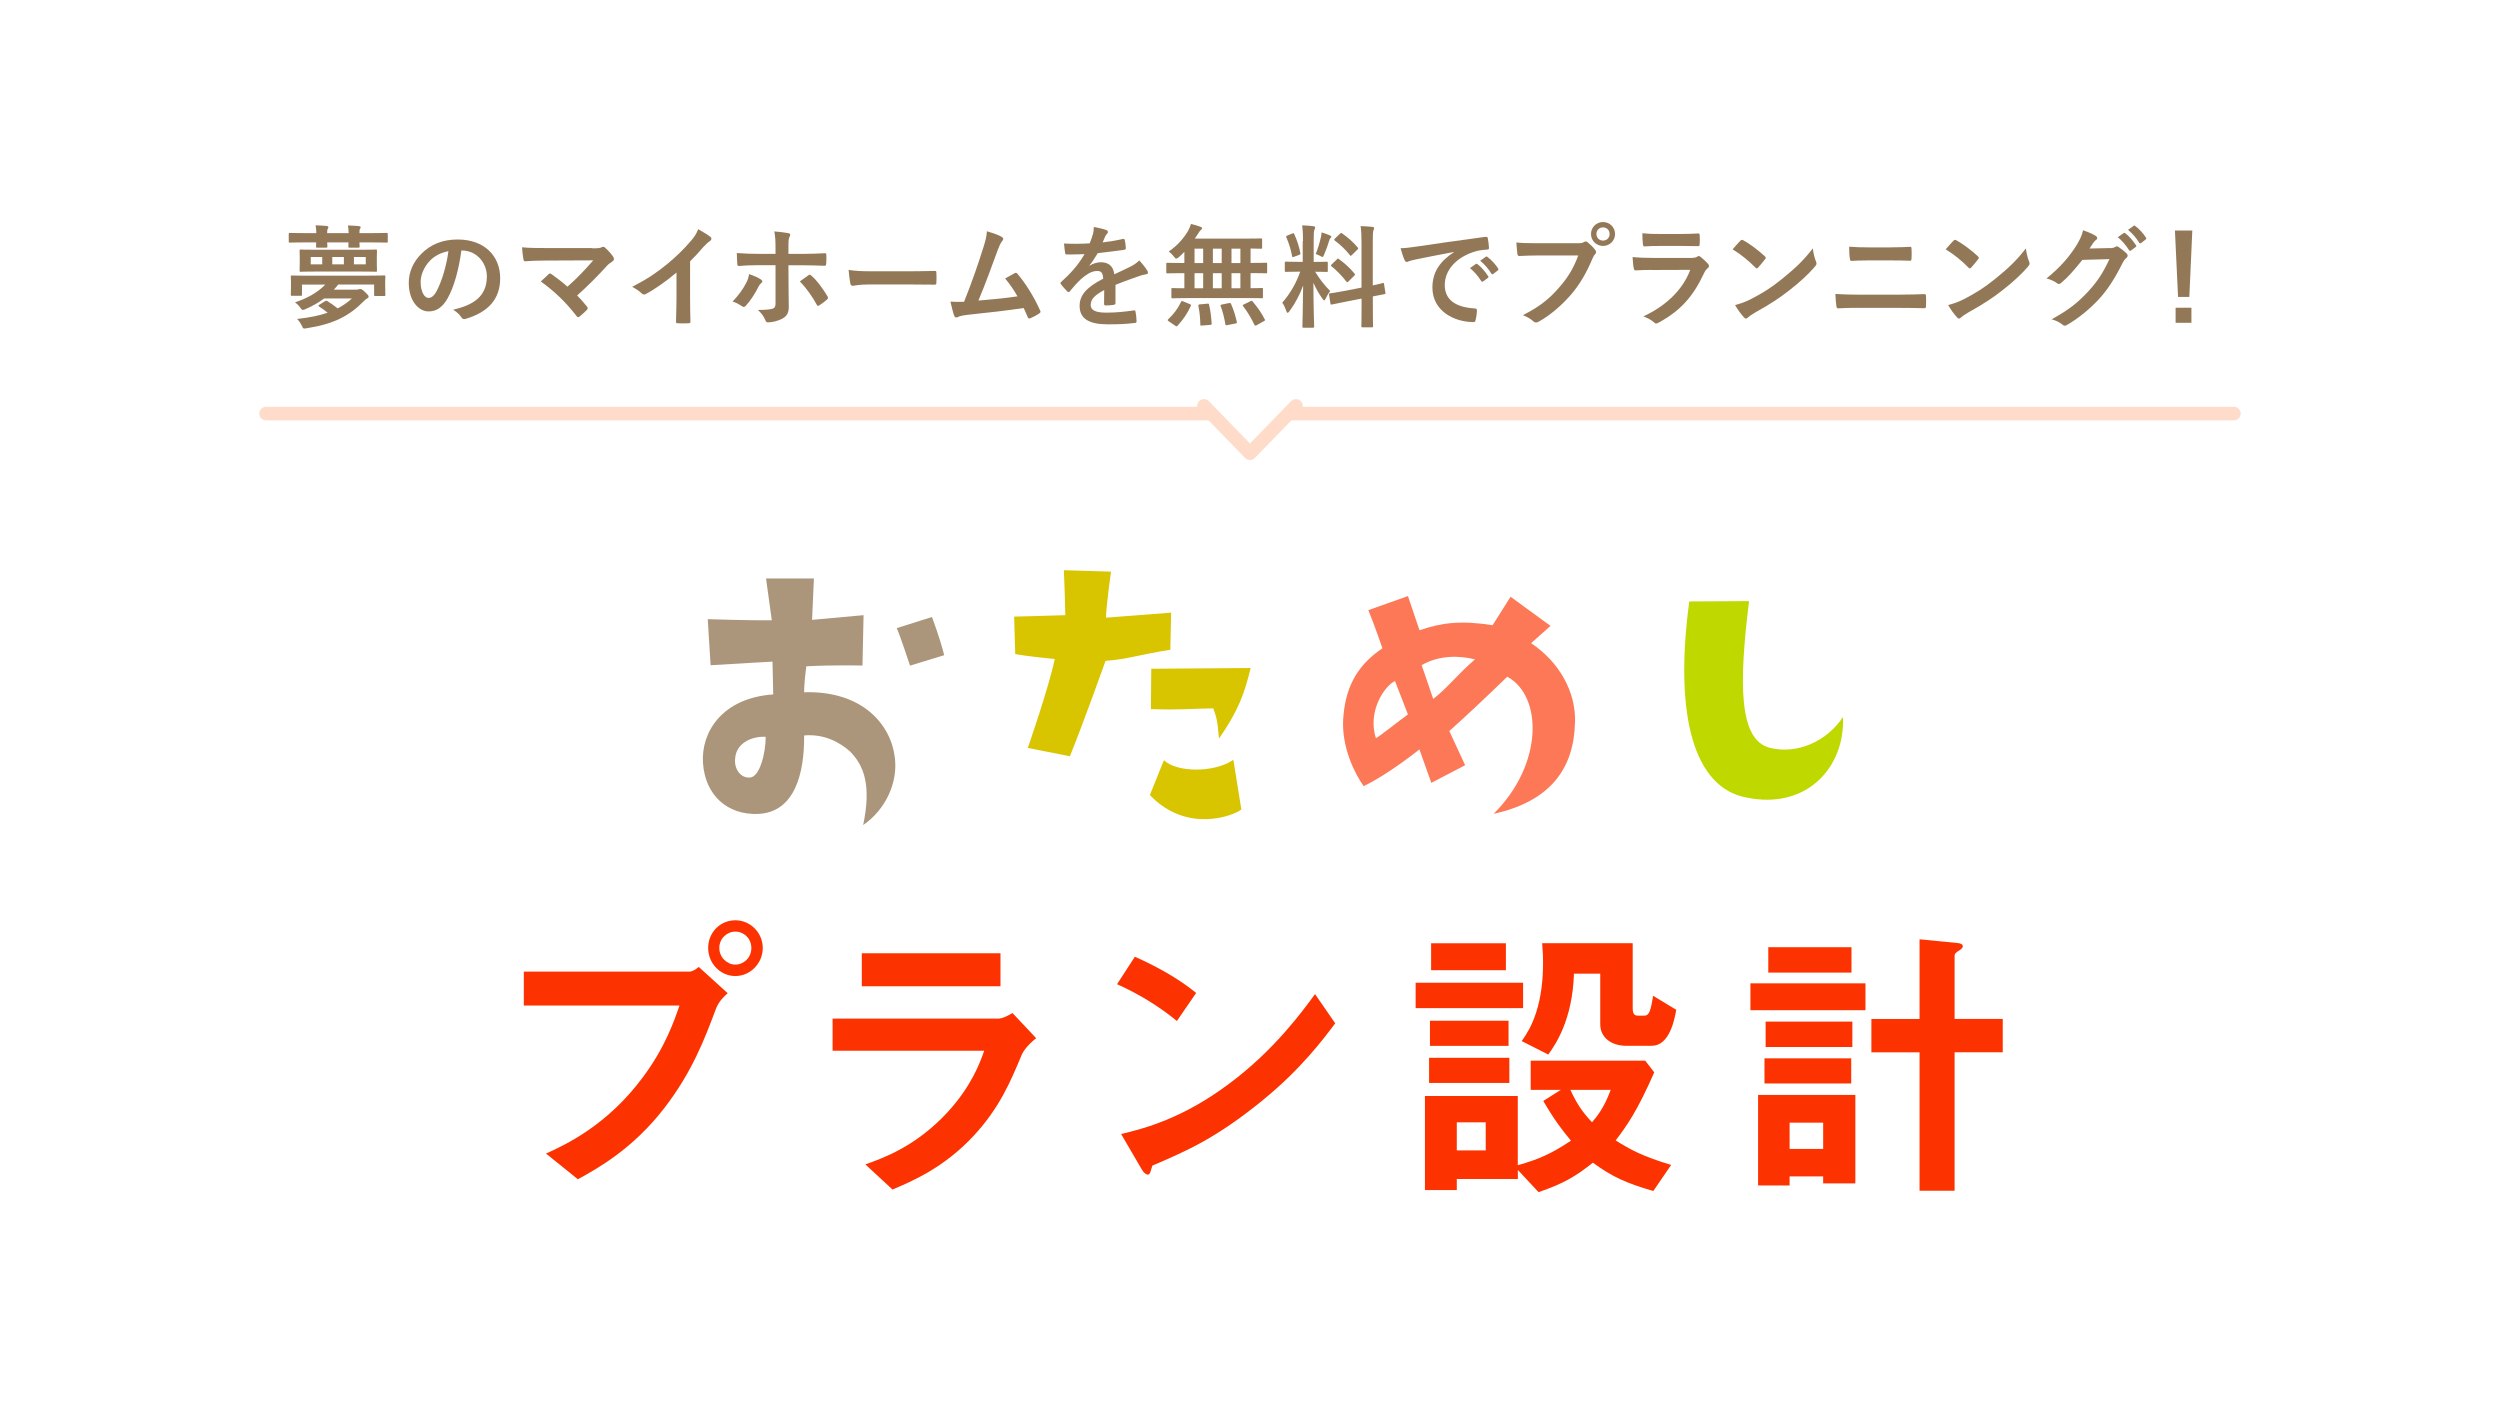<?xml version="1.0" encoding="UTF-8"?><svg id="_レイヤー_2" xmlns="http://www.w3.org/2000/svg" viewBox="0 0 368.07 206.46"><defs><style>.cls-1{fill:#fc3300;}.cls-2,.cls-3{fill:#fff;}.cls-4{fill:#fd7856;}.cls-5{fill:#937857;}.cls-6{fill:#bed800;}.cls-7{fill:#ab967c;}.cls-8{fill:#d8c500;}.cls-3,.cls-9{stroke:#fedcc9;stroke-linecap:round;stroke-linejoin:round;stroke-width:2px;}.cls-9{fill:none;}.cls-9,.cls-10{isolation:isolate;}</style></defs><g id="design"><g><rect class="cls-2" width="368.07" height="206.46"/><g class="cls-10"><path class="cls-1" d="m105.38,148.6c-1.63,4.34-3.48,9.24-7.57,14.53-4.6,5.98-9.76,8.86-12.73,10.49l-4.69-3.78c2.92-1.33,9.03-4.17,14.28-11.27,3.27-4.39,4.6-8.3,5.37-10.53h-22.92v-4.99h24.34c.52,0,.99-.34,1.42-.69l4.26,3.87c-.69.6-1.33,1.25-1.76,2.36Zm2.88-4.9c-2.19,0-4-1.85-4-4.13s1.76-4.08,4-4.08,4.04,1.85,4.04,4.08-1.81,4.13-4.04,4.13Zm0-6.54c-1.25,0-2.36,1.03-2.36,2.41s1.16,2.45,2.36,2.45,2.36-.99,2.36-2.45c0-1.38-1.08-2.41-2.36-2.41Z"/><path class="cls-1" d="m150.44,155.27c-1.63,3.87-3.22,7.78-7.09,11.95-4.39,4.73-9.12,6.71-11.95,7.91l-4-3.7c2.58-.9,7.4-2.62,12.04-7.61,3.61-3.91,4.86-7.4,5.46-9.12h-22.32v-4.73h24.38c.69,0,1.59-.52,2.11-.82l3.48,3.7c-1.51,1.2-1.98,2.15-2.11,2.41Zm-23.56-10.06v-4.86h20.42v4.86h-20.42Z"/><path class="cls-1" d="m173.27,150.32c-2.45-2.02-5.37-3.87-8.81-5.42l2.62-4.04c2.84,1.25,6.32,3.1,9.03,5.33l-2.84,4.13Zm12.6,11.7c-6.79,5.5-10.88,7.31-16.21,9.59-.21.6-.3,1.33-.64,1.33-.26,0-.65-.26-.95-.82l-3.01-5.16c3.44-.82,9.07-2.28,15.95-7.44,6.58-4.9,10.71-10.58,12.6-13.16l2.97,4.3c-1.68,2.24-5.03,6.75-10.71,11.35Z"/><path class="cls-1" d="m208.42,148.43v-3.74h15.82v3.74h-15.82Zm35,26.92c-3.91-1.12-6.11-2.11-8.9-4.17-2.71,2.15-4.34,3.05-8,4.34l-3.05-3.27v1.33h-8.99v1.63h-4.69v-13.85h13.67v10.19c3.1-.86,4.99-1.72,7.83-3.61-1.29-1.55-2.36-2.92-4.08-5.85l2.58-1.63h-4.43v-4.3h16.86l1.33,1.72c-2.45,5.59-4,7.83-5.68,10.02,2.19,1.38,4,2.36,8.17,3.61l-2.62,3.83Zm-33.02-15.91v-3.7h11.82v3.7h-11.82Zm.13-5.46v-3.7h11.57v3.7h-11.57Zm.17-11.14v-3.96h11.01v3.96h-11.01Zm8.04,22.4h-4.26v4.13h4.26v-4.13Zm24.47-11.27h-3.78c-2.19,0-3.83-1.2-3.83-3.18v-7.44h-3.87c-.21,6.88-2.79,10.53-3.78,11.91l-3.91-1.98c.77-1.12,1.46-2.19,2.11-4.17.77-2.36,1.03-4.9,1.03-7.4,0-.86,0-1.16-.13-2.84h13.33v9.59c0,.95.39,1.07.73,1.07h.99c.77,0,.95-.9,1.29-2.92l3.4,2.06c-.22,1.29-.95,5.29-3.57,5.29Zm-12,6.49c.9,1.98,1.76,3.27,3.18,4.77.69-.82,1.76-2.06,2.75-4.77h-5.93Z"/><path class="cls-1" d="m257.71,148.73v-3.96h16.94v3.96h-16.94Zm10.71,25.5v-1.03h-4.94v1.33h-4.64v-13.33h14.32v13.03h-4.73Zm-8.64-14.71v-3.7h12.77v3.7h-12.77Zm.17-5.37v-3.74h12.77v3.74h-12.77Zm.39-10.96v-3.74h12.25v3.74h-12.25Zm8.08,22.1h-4.94v3.87h4.94v-3.87Zm19.35-10.36v20.38h-5.16v-20.38h-7.09v-4.9h7.09v-11.74l5.68.56c.26.04.69.13.69.47,0,.3-.39.52-.56.64-.3.17-.65.39-.65.77v9.29h7.09v4.9h-7.09Z"/></g><g class="cls-10"><path class="cls-7" d="m113.84,102.23l-.11-4.82s-4.72.26-9.11.53l-.42-6.78s6.47.21,9.43.16l-.85-6.15h7.05l-.27,6.09,7.58-.69-.16,7.42s-4.19-.11-8.27.11c0,0-.32,2.33-.32,3.82,8.53-.26,12.77,4.72,13.35,9.59.48,3.66-1.32,7.68-4.66,9.96,1.22-5.78.16-8.74-1.96-10.86-1.43-1.27-3.76-2.6-6.73-2.33.05,5.46-1.32,11.29-6.73,11.55-4.56.21-7.84-2.76-8.16-7.47-.32-4.5,2.76-9.59,10.33-10.12Zm-3.39,12.24c1.38-.11,2.28-3.5,2.28-5.99-1.85-.11-4.35.79-4.5,3.23-.16,1.38.74,2.91,2.23,2.76Zm23.53-16.48s-1.59-4.82-1.96-5.51l5.19-1.64s1.22,3.23,1.8,5.62l-5.03,1.54Z"/><path class="cls-8" d="m149.47,96.29l-.16-5.51s5.03-.11,7.53-.21c0,0-.05-3.07-.21-6.62l6.94.21s-.69,4.93-.74,6.78l9.59-.74-.11,5.46c-4.66.74-6.2,1.38-9.54,1.64,0,0-3.23,9.06-5.25,14.04l-6.2-1.22s3.02-8.64,3.97-13.09c0,0-4.29-.42-5.83-.74Zm19.82,20.77l2.07-5.14c1.85,1.8,7.31,1.91,10.23-.05l1.17,7.31c-1.11.9-8,3.6-13.46-2.12Zm.21-18.6l14.63-.11c-.9,3.76-1.85,6.36-4.66,10.39-.21-2.6-.37-3.18-.85-4.45-3.6.05-4.72.26-9.17.11l.05-5.94Z"/><path class="cls-4" d="m231.88,106.41c-.16,6.68-3.55,11.55-11.98,13.41,7.37-7.31,7.21-17.38,2.01-20.19-3.55,3.44-5.99,5.72-8.53,8l2.33,5.03-4.98,2.6-1.75-4.93s-4.61,3.71-8.21,5.41c-1.32-1.85-3.23-5.67-3.02-9.8.27-4.35,1.75-7.79,5.78-10.49,0,0-1.01-3.02-2.07-5.62l5.83-2.07,1.7,5.03c3.23-1.11,6.09-1.48,10.76-.74l2.65-4.19,5.88,4.29s-2.17,1.91-2.86,2.54c4.13,2.76,6.62,7.15,6.47,11.71Zm-24.59-1.22l-1.91-4.93c-1.54.74-4.08,4.45-2.81,8.43.95-.58,3.23-2.44,4.72-3.5Zm9.86-8.11c-2.28-.58-5.3-.64-7.84.85l1.7,4.98c2.28-1.8,3.55-3.6,6.15-5.83Z"/><path class="cls-6" d="m257.51,88.5c-1.48,12.03-1.59,20.51,3.13,21.62,3.97.95,8.32-.95,10.7-4.56.32,7.47-5.41,13.67-14.15,11.87-7.74-1.38-10.76-11.92-8.48-28.88l8.8-.05Z"/></g><g><g class="cls-10"><path class="cls-5" d="m46.57,34.32c-.02-.43-.03-.77-.1-1.15.56.02,1.17.05,1.63.1.15.02.25.08.25.18,0,.07-.03.13-.1.25-.07.11-.08.3-.08.62h3.16c-.02-.41-.03-.76-.1-1.13.54.02,1.18.05,1.64.1.13.02.23.07.23.18,0,.05-.03.11-.1.23-.07.11-.08.3-.08.62h1.92c1.48,0,1.97-.03,2.07-.03.16,0,.18.02.18.18v1.07c0,.16-.02.18-.18.18-.1,0-.59-.03-2.07-.03h-1.92c.02.35.03.53.03.59,0,.16-.02.18-.2.18h-1.28c-.16,0-.18-.02-.18-.18,0-.07.02-.25.02-.59h-3.14c.02.35.03.53.03.59,0,.16-.02.18-.2.18h-1.27c-.18,0-.2-.02-.2-.18,0-.07.02-.26.02-.59h-1.79c-1.46,0-1.97.03-2.07.03-.16,0-.18-.02-.18-.18v-1.07c0-.16.02-.18.18-.18.1,0,.61.03,2.07.03h1.81Zm7.82,6.26c1.53,0,2.07-.03,2.17-.03.16,0,.18.02.18.18,0,.12-.03.35-.03.67v.49c0,1.22.03,1.41.03,1.51,0,.16-.02.18-.18.18h-1.3c-.16,0-.18-.02-.18-.18v-1.51h-5.28c-.21.26-.43.53-.66.76h3.27c.16,0,.28-.02.38-.05.1-.03.16-.05.25-.05.15,0,.26.03.74.48.43.41.49.51.49.64,0,.1-.05.2-.2.26-.16.08-.28.18-.54.44-2.12,2.14-4.37,3.34-8.41,3.96-.48.08-.48.07-.67-.35-.18-.38-.46-.77-.71-1.02,1.79-.2,3.27-.49,4.5-.92-.44-.36-.95-.72-1.25-.9-.08-.05-.11-.1-.11-.13,0-.05.05-.1.16-.16l.79-.49c.18-.11.21-.11.36-.03.43.26,1.05.69,1.53,1.07.79-.41,1.48-.89,2.09-1.46h-4.08c-.79.59-1.68,1.1-2.73,1.56-.18.08-.31.13-.41.13-.13,0-.21-.08-.36-.3-.23-.35-.49-.59-.79-.82,1.76-.58,3.27-1.4,4.45-2.61h-3.43v1.45c0,.18-.02.2-.18.2h-1.27c-.18,0-.2-.02-.2-.2,0-.1.03-.28.03-1.46v-.38c0-.43-.03-.66-.03-.77,0-.16.02-.18.2-.18.1,0,.64.03,2.17.03h9.2Zm-1.33-3.81c1.59,0,2.17-.03,2.28-.03.15,0,.16.02.16.18,0,.1-.02.35-.02.99v.95c0,.64.02.89.02.99,0,.15-.02.16-.16.16-.12,0-.69-.03-2.28-.03h-6.51c-1.61,0-2.19.03-2.28.03-.16,0-.16-.02-.16-.16,0-.11.02-.35.02-.99v-.95c0-.64-.02-.89-.02-.99,0-.16,0-.18.16-.18.1,0,.67.03,2.28.03h6.51Zm-5.62,2.15v-1.08h-1.69v1.08h1.69Zm3.19,0v-1.08h-1.71v1.08h1.71Zm3.22-1.08h-1.74v1.08h1.74v-1.08Z"/><path class="cls-5" d="m67.93,36.88c-.38,2.79-1.07,5.36-2.05,7.08-.71,1.23-1.56,1.89-2.79,1.89-1.45,0-2.91-1.54-2.91-4.22,0-1.58.67-3.09,1.86-4.27,1.38-1.38,3.12-2.1,5.34-2.1,3.94,0,6.26,2.43,6.26,5.7,0,3.06-1.73,4.98-5.06,5.98-.35.1-.49.03-.71-.3-.18-.28-.53-.66-1.15-1.04,2.78-.66,4.96-1.81,4.96-4.91,0-1.96-1.48-3.81-3.68-3.81h-.07Zm-4.72,1.59c-.79.89-1.28,1.99-1.28,3.04,0,1.51.61,2.35,1.12,2.35.43,0,.79-.21,1.23-1,.72-1.33,1.46-3.7,1.74-5.88-1.15.23-2.07.69-2.81,1.5Z"/><path class="cls-5" d="m87.21,36.56c.95,0,1.15-.05,1.36-.15.08-.05.16-.08.23-.08.1,0,.2.05.28.13.44.39.82.81,1.18,1.31.08.13.13.25.13.36,0,.13-.07.25-.21.35-.35.25-.58.39-.79.62-1.41,1.56-2.94,3.09-4.42,4.4.53.53.97,1.04,1.45,1.64.08.1.11.16.11.25s-.05.16-.15.26c-.33.33-.69.67-1.07.97-.08.05-.15.08-.21.08s-.13-.05-.2-.15c-1.59-2.05-3.25-3.66-5.28-5.11.33-.31.89-.84,1.18-1.1.07-.05.13-.08.18-.08.07,0,.13.05.23.11.85.62,1.64,1.2,2.33,1.84,1.38-1.2,2.58-2.47,3.8-3.88l-6.92.03c-.95,0-2.17.03-3.06.11-.21,0-.26-.1-.3-.3-.1-.58-.16-1.15-.2-1.76,1.12.11,2.45.11,3.58.11h6.74Z"/><path class="cls-5" d="m101.6,43.89c0,1.13.02,2.1.05,3.42.02.21-.07.28-.25.28-.53.03-1.12.03-1.64,0-.18,0-.25-.07-.23-.26.02-1.18.07-2.25.07-3.37v-3.83c-1.45,1.22-3.2,2.47-4.52,3.16-.08.05-.16.07-.25.07-.13,0-.23-.05-.35-.16-.38-.38-.92-.71-1.41-.97,2.27-1.17,3.66-2.12,5.18-3.37,1.3-1.07,2.48-2.22,3.5-3.43.56-.66.77-.99,1.04-1.69.74.41,1.46.85,1.82,1.15.1.07.13.16.13.25,0,.13-.1.28-.23.36-.28.18-.54.43-.99.9-.64.77-1.25,1.41-1.92,2.07v5.44Z"/><path class="cls-5" d="m111.99,41.12c.15.1.25.2.25.31,0,.08-.05.16-.18.26-.16.13-.28.3-.41.56-.43.87-1.15,2.02-1.82,2.74-.11.13-.21.2-.33.2-.07,0-.15-.03-.25-.1-.48-.31-.94-.58-1.4-.69.95-.99,1.54-1.84,1.99-2.71.25-.44.36-.81.44-1.33.67.21,1.3.49,1.71.76Zm2.19-4.52c0-1.04-.03-1.79-.18-2.53.77.07,1.63.16,2.04.25.2.03.3.12.3.25,0,.08-.03.18-.1.3-.15.28-.16.66-.16,1.64v.87h2.02c1.43,0,2.55-.07,3.35-.1.15-.02.21.08.21.26.02.43.02.85-.02,1.28-.02.21-.07.33-.23.31-1.02-.03-2.27-.08-3.39-.08h-1.94l.02,3.32c0,.87.03,1.58.03,2.86,0,.81-.3,1.35-.97,1.69-.53.3-1.41.53-2.1.54-.2,0-.3-.1-.39-.35-.25-.58-.59-1.05-1.1-1.48,1.12,0,1.84-.07,2.23-.2.26-.11.38-.3.38-.72v-5.67h-2.58c-.94,0-2.07.05-2.84.12-.15,0-.21-.13-.21-.33-.02-.3-.07-1.04-.07-1.58,1.25.1,2.25.12,3.09.12h2.61v-.77Zm4.83,3.93c.08-.07.15-.08.21-.08.1,0,.16.05.25.15.81.69,1.59,1.76,2.35,3.01.07.1.08.18.08.25,0,.1-.05.18-.16.26-.26.25-.72.58-1.1.82-.08.05-.15.1-.2.1-.07,0-.11-.05-.18-.16-.59-1.1-1.5-2.43-2.5-3.45.44-.33.87-.61,1.25-.89Z"/><path class="cls-5" d="m127.99,41.88c-1.63,0-2.25.2-2.42.2-.2,0-.33-.1-.38-.35-.08-.38-.18-1.15-.25-1.99,1.07.16,1.89.2,3.55.2h5.29c1.25,0,2.51-.03,3.78-.05.25-.02.3.03.3.23.03.49.03,1.05,0,1.54,0,.2-.07.26-.3.25-1.23-.02-2.45-.03-3.66-.03h-5.92Z"/><path class="cls-5" d="m147.51,34.9c.12.08.2.16.2.26,0,.08-.05.2-.16.33-.3.38-.49.89-.67,1.36-.92,2.51-1.79,4.93-2.83,7.4,2.53-.21,3.91-.35,5.75-.62-.51-.9-1.12-1.81-1.82-2.63.49-.26.97-.54,1.43-.79.18-.1.28-.03.39.1,1.28,1.5,2.51,3.55,3.32,5.37.05.08.07.15.07.21,0,.1-.07.2-.21.28-.39.26-.81.48-1.25.67-.07.03-.13.05-.2.05-.1,0-.18-.08-.23-.23-.2-.46-.38-.89-.58-1.31-2.63.39-5.13.67-7.81.95-1.08.11-1.53.2-1.92.39-.21.1-.39.07-.48-.16-.13-.28-.35-1.1-.58-2.12.66.05,1.35.03,2.01.02,1.17-2.94,2.02-5.37,2.88-8.13.26-.85.43-1.43.48-2.25,1,.3,1.71.53,2.22.85Z"/><path class="cls-5" d="m164.24,44.59c0,.18-.1.26-.31.3s-.71.08-1.17.08c-.15,0-.21-.1-.21-.26,0-.59,0-1.41.02-2-1.46.76-1.99,1.4-1.99,2.19,0,.69.56,1.13,2.28,1.13,1.51,0,2.83-.15,4.09-.33.15-.02.21.03.23.18.08.38.15.95.15,1.35.02.2-.05.31-.18.31-1.41.18-2.48.21-4.08.21-2.7,0-4.12-.81-4.12-2.71,0-1.58.99-2.73,3.47-4.01-.05-.84-.25-1.17-.99-1.13-.77.03-1.51.53-2.27,1.18-.71.69-1.12,1.17-1.64,1.79-.08.1-.13.15-.2.15-.05,0-.11-.05-.18-.11-.23-.23-.72-.74-.94-1.08-.05-.07-.07-.11-.07-.15,0-.07.03-.12.11-.18,1.27-1.13,2.48-2.43,3.43-4.08-.77.03-1.66.05-2.63.05-.15,0-.2-.08-.23-.26-.05-.26-.11-.87-.16-1.36,1.25.07,2.53.05,3.78-.02.18-.44.33-.84.49-1.41.07-.28.12-.56.12-1,.72.12,1.45.3,1.87.46.13.05.2.16.2.28,0,.08-.03.18-.11.25-.1.08-.2.23-.28.39-.1.23-.18.44-.38.89,1-.12,2-.28,2.99-.51.18-.03.23.02.26.16.08.33.15.71.16,1.18.02.16-.05.23-.28.26-1.23.18-2.65.36-3.85.49-.38.61-.74,1.22-1.23,1.82l.02.03c.53-.35,1.2-.51,1.64-.51,1.08,0,1.84.49,2.01,1.77.64-.3,1.58-.72,2.42-1.15.31-.16.84-.46,1.25-.89.54.58.97,1.15,1.15,1.45.1.15.13.26.13.36,0,.13-.08.2-.25.23-.35.05-.67.13-1,.25-1.07.38-2.14.74-3.53,1.31v2.65Z"/><path class="cls-5" d="m174.81,43.89c-1.53,0-2.07.03-2.17.03-.16,0-.18-.02-.18-.18v-1.15c0-.16.02-.18.18-.18.08,0,.54.03,1.73.03v-2.22h-.48c-1.43,0-1.92.03-2.02.03-.15,0-.16-.02-.16-.18v-1.2c0-.16.02-.18.16-.18.1,0,.59.03,2.02.03h.48v-1.64c-.26.28-.54.54-.82.79-.2.15-.3.21-.38.21-.1,0-.18-.1-.36-.33-.25-.31-.48-.54-.74-.72,1.31-.89,2.23-1.99,2.86-3.06.2-.38.31-.66.41-.99.48.1.99.25,1.41.41.13.05.23.13.23.21s-.05.16-.15.23c-.13.1-.23.23-.38.48-.16.26-.35.54-.54.82h7.46c1.59,0,2.15-.03,2.25-.03.18,0,.2.02.2.18v1.18c0,.15-.02.16-.2.16-.08,0-.48-.02-1.5-.03v2.12h.26c1.43,0,1.92-.03,2.02-.03.15,0,.16.02.16.18v1.2c0,.16-.02.18-.16.18-.1,0-.59-.03-2.02-.03h-.26v2.22c1.12,0,1.56-.03,1.64-.03.16,0,.18.02.18.18v1.15c0,.16-.02.18-.18.18-.1,0-.62-.03-2.17-.03h-8.79Zm-2.73,3.42c-.12-.07-.16-.13-.16-.18s.03-.08.1-.15c.79-.74,1.41-1.58,1.86-2.53.07-.16.1-.16.33-.07l.95.39c.21.1.21.13.15.3-.49,1.08-1.18,2.07-1.94,2.88-.05.07-.1.1-.15.1s-.1-.03-.2-.1l-.94-.64Zm5.06-8.58v-2.12h-1.27v2.12h1.27Zm0,3.71v-2.22h-1.27v2.22h1.27Zm.59,2.27c.2-.02.25-.02.28.16.21.85.31,1.77.38,2.73.02.16-.02.21-.21.23l-1.18.1c-.26.03-.28,0-.28-.16-.02-.94-.1-1.87-.28-2.71-.03-.2,0-.23.25-.25l1.05-.1Zm2.14-5.98v-2.12h-1.3v2.12h1.3Zm0,3.71v-2.22h-1.3v2.22h1.3Zm1.07,2.19c.21-.03.25-.02.31.13.38.85.64,1.74.84,2.61.03.18.02.21-.2.26l-1.17.23c-.25.05-.28.05-.31-.13-.16-.92-.38-1.84-.69-2.65-.07-.16-.03-.2.2-.25l1.02-.21Zm1.68-5.9v-2.12h-1.31v2.12h1.31Zm0,3.71v-2.22h-1.31v2.22h1.31Zm1.45,1.91c.2-.1.25-.08.36.05.69.81,1.28,1.64,1.77,2.6.08.15.07.18-.15.3l-1.04.58c-.2.1-.25.08-.33-.07-.48-1-.99-1.86-1.66-2.74-.1-.13-.08-.16.13-.26l.9-.44Z"/><path class="cls-5" d="m191.84,35.5c0-1.05-.03-1.58-.13-2.32.61.02,1.1.05,1.66.12.16.02.26.1.26.16,0,.15-.05.23-.1.35-.1.2-.12.54-.12,1.66v3.09h.13c1.27,0,1.68-.03,1.77-.03.16,0,.18.02.18.18v1.17c0,.15-.02.16-.18.16-.1,0-.49-.03-1.68-.03.69,1.13,1.33,1.94,2.22,2.84-.25.3-.48.69-.66,1.08-.1.2-.16.3-.23.3s-.15-.08-.26-.25c-.48-.69-.94-1.45-1.33-2.35,0,3.25.11,6.2.11,6.44,0,.16-.02.18-.2.18h-1.35c-.16,0-.18-.02-.18-.18,0-.25.08-2.96.11-6.03-.49,1.33-1.15,2.6-1.99,3.75-.13.16-.21.26-.3.26-.07,0-.13-.08-.2-.28-.15-.46-.39-.97-.59-1.2,1.18-1.36,2.04-2.84,2.65-4.57h-.3c-1.28,0-1.69.03-1.79.03-.16,0-.18-.02-.18-.16v-1.17c0-.16.02-.18.18-.18.1,0,.51.03,1.79.03h.67v-3.06Zm-1.58-1.12c.2-.08.21-.07.3.1.43.97.69,1.81.89,2.76.03.16,0,.21-.21.3l-.71.26c-.25.1-.26.08-.3-.1-.18-.99-.46-1.87-.84-2.74-.07-.18-.03-.21.18-.3l.69-.28Zm4.22.54c.03-.16.08-.46.1-.71.44.15.95.31,1.25.46.13.07.18.12.18.2s-.03.13-.1.16c-.1.07-.15.18-.2.36-.2.67-.44,1.33-.76,2.09-.1.25-.15.35-.25.35-.07,0-.16-.05-.33-.15-.25-.13-.51-.23-.66-.28.35-.85.61-1.77.76-2.48Zm5.97,7.44v-6.57c0-1.17-.02-1.68-.13-2.5.62.02,1.17.05,1.74.11.15.02.25.08.25.18,0,.11-.05.2-.1.33-.08.2-.1.61-.1,1.82v6.29c.95-.2,1.33-.31,1.48-.35s.15-.02.18.16l.2,1.28c.02.15.02.16-.16.2-.11.03-.56.1-1.69.33v1.53c0,1.82.03,2.76.03,2.84,0,.16-.02.18-.18.18h-1.36c-.16,0-.18-.02-.18-.18,0-.1.03-1,.03-2.83v-1.22l-2.25.44c-1.43.28-1.96.39-2.12.43-.16.03-.2.02-.21-.13l-.21-1.3c-.03-.18-.02-.18.15-.21s.71-.08,2.14-.36l2.51-.49Zm-3.62-4.19c.08-.08.12-.11.15-.11.05,0,.08.03.16.1.76.53,1.61,1.3,2.27,2.1.12.15.12.18-.05.35l-.81.81c-.18.16-.21.16-.33.03-.67-.85-1.41-1.63-2.17-2.23-.07-.07-.11-.1-.11-.13,0-.05.05-.1.13-.18l.76-.72Zm.44-3.75c.15-.13.16-.16.31-.07.82.58,1.66,1.28,2.32,2.09.1.11.1.18-.05.31l-.79.77c-.18.18-.21.2-.31.05-.67-.85-1.51-1.63-2.23-2.15-.11-.08-.13-.16.03-.31l.72-.69Z"/><path class="cls-5" d="m214.04,37.1c-2.01.38-3.76.72-5.52,1.08-.62.15-.79.18-1.04.26-.11.05-.23.13-.36.13-.11,0-.25-.1-.31-.25-.21-.44-.39-1.02-.61-1.77.84-.03,1.33-.1,2.61-.28,2.02-.3,5.64-.84,9.88-1.4.25-.03.33.07.35.18.08.38.16.99.18,1.45,0,.2-.1.25-.31.25-.77.05-1.3.13-2.01.36-2.79.95-4.19,2.88-4.19,4.85,0,2.12,1.51,3.27,4.37,3.45.26,0,.36.07.36.25,0,.43-.07,1-.18,1.41-.05.25-.11.35-.31.35-2.89,0-6.06-1.66-6.06-5.08,0-2.33,1.17-3.91,3.16-5.21v-.03Zm3.25,1.77c.08-.07.15-.05.25.03.51.39,1.1,1.05,1.56,1.76.07.1.07.18-.05.26l-.69.51c-.11.08-.2.07-.28-.05-.49-.76-1.02-1.38-1.66-1.91l.87-.61Zm1.46-1.07c.1-.07.15-.05.25.03.61.46,1.2,1.12,1.56,1.69.07.1.08.2-.05.3l-.66.51c-.13.1-.21.05-.28-.05-.44-.71-.97-1.33-1.64-1.89l.82-.59Z"/><path class="cls-5" d="m226.42,37.61c-1.07,0-2.01.05-2.71.08-.21.02-.28-.1-.31-.33-.05-.33-.12-1.18-.15-1.66.74.08,1.61.11,3.16.11h5.87c.49,0,.67-.03.9-.16.1-.07.2-.1.28-.1.1,0,.2.03.28.12.43.35.84.74,1.12,1.13.08.11.13.21.13.33,0,.1-.05.2-.16.31-.15.15-.23.31-.38.64-.81,1.94-1.81,3.75-3.19,5.34-1.41,1.61-3.01,2.97-4.67,3.91-.15.1-.3.15-.44.15-.13,0-.28-.05-.41-.18-.38-.36-.92-.66-1.53-.9,2.4-1.22,3.86-2.35,5.37-4.11,1.28-1.46,2.12-2.86,2.78-4.68h-5.93Zm11.36-3.16c0,.99-.79,1.76-1.77,1.76s-1.77-.77-1.77-1.76.79-1.76,1.77-1.76,1.77.77,1.77,1.76Zm-2.74,0c0,.56.41.97.97.97s.97-.41.97-.97-.41-.97-.97-.97-.97.41-.97.97Z"/><path class="cls-5" d="m243.26,39.74c-.82,0-1.64.02-2.47.07-.15,0-.21-.1-.25-.31-.1-.41-.13-1.02-.18-1.66.94.1,1.94.13,3.02.13h5.64c.28,0,.61-.03.87-.18.08-.07.15-.1.21-.1.08,0,.16.05.25.11.39.31.84.72,1.1,1.02.11.11.16.23.16.35,0,.1-.05.21-.18.31-.26.21-.38.39-.56.77-1.64,3.5-3.53,5.55-6.7,7.26-.13.07-.23.12-.33.12-.11,0-.23-.07-.36-.2-.44-.39-.97-.64-1.53-.85,3.04-1.41,5.72-3.68,6.9-6.85l-5.6.02Zm1.1-3.53c-.74,0-1.56.02-2.25.07-.16,0-.21-.1-.23-.36-.05-.35-.08-1.07-.08-1.58,1,.1,1.5.11,2.7.11h2.96c1.07,0,1.94-.05,2.58-.08.15,0,.2.08.2.26.03.41.03.87,0,1.28,0,.28-.05.35-.3.33-.54,0-1.31-.03-2.32-.03h-3.25Z"/><path class="cls-5" d="m256.24,35.44c.07-.08.15-.13.23-.13.07,0,.13.03.21.08.84.44,2.2,1.45,3.14,2.33.1.1.15.16.15.23s-.03.13-.1.21c-.25.33-.79.99-1.02,1.23-.08.08-.13.13-.2.13s-.13-.05-.21-.13c-.99-1.02-2.17-1.96-3.35-2.68.36-.44.84-.95,1.15-1.28Zm1.43,8.66c2-1.04,3.07-1.73,4.73-3.06,2-1.63,3.11-2.68,4.5-4.47.1.82.25,1.38.46,1.92.05.11.08.21.08.31,0,.15-.08.28-.26.49-.87,1.02-2.28,2.33-3.78,3.48-1.36,1.07-2.74,1.99-4.96,3.22-.74.44-.95.61-1.1.76-.1.1-.2.16-.3.16-.08,0-.18-.07-.28-.18-.41-.46-.92-1.13-1.31-1.82.84-.23,1.35-.38,2.22-.82Z"/><path class="cls-5" d="m273.58,45.32c-1.07,0-2.15.02-2.96.08-.16,0-.21-.1-.25-.31-.07-.38-.1-.94-.15-1.81,1.18.08,2.37.1,3.4.1h5.98c1.82,0,2.94-.05,3.7-.08.21,0,.26.08.26.3.03.46.03.97,0,1.43,0,.25-.03.35-.25.35-.79-.03-2.48-.05-3.6-.05h-6.15Zm1.51-6.98c-1.04,0-1.76.03-2.51.07-.16,0-.21-.1-.23-.35-.08-.51-.1-1.07-.1-1.74,1.04.08,1.81.1,2.79.1h3.25c1.27,0,2.25-.05,2.96-.08.13,0,.18.08.18.28.03.48.03.99,0,1.46-.02.23-.05.31-.21.31-.77-.03-1.82-.05-2.88-.05h-3.25Z"/><path class="cls-5" d="m287.61,35.44c.07-.08.15-.13.23-.13.07,0,.13.03.21.08.84.44,2.2,1.45,3.14,2.33.1.1.15.16.15.23s-.03.13-.1.21c-.25.33-.79.99-1.02,1.23-.08.08-.13.13-.2.13s-.13-.05-.21-.13c-.99-1.02-2.17-1.96-3.35-2.68.36-.44.84-.95,1.15-1.28Zm1.43,8.66c2-1.04,3.07-1.73,4.73-3.06,2-1.63,3.11-2.68,4.5-4.47.1.82.25,1.38.46,1.92.05.11.08.21.08.31,0,.15-.08.28-.26.49-.87,1.02-2.28,2.33-3.78,3.48-1.36,1.07-2.74,1.99-4.96,3.22-.74.44-.95.61-1.1.76-.1.1-.2.16-.3.16-.08,0-.18-.07-.28-.18-.41-.46-.92-1.13-1.31-1.82.84-.23,1.35-.38,2.22-.82Z"/><path class="cls-5" d="m310.63,36.54c.43-.02.64-.08.82-.2.07-.05.13-.07.21-.07s.16.03.26.1c.41.26.79.58,1.12.89.15.13.21.26.21.38,0,.13-.08.25-.2.35-.23.18-.39.41-.54.71-1.1,2.23-2.15,3.83-3.25,5.08-1.41,1.59-3.37,3.19-5,4.09-.1.07-.18.08-.26.08-.13,0-.25-.07-.38-.18-.41-.33-.92-.58-1.56-.76,2.56-1.41,3.86-2.45,5.47-4.19,1.3-1.45,2.05-2.56,3.04-4.67l-3.98.11c-1.35,1.66-2.17,2.6-3.11,3.37-.11.11-.23.18-.35.18-.08,0-.16-.03-.25-.1-.41-.3-1.02-.59-1.58-.71,2.14-1.74,3.4-3.27,4.42-4.88.54-.92.79-1.43.97-2.22.94.33,1.56.61,1.92.87.11.08.16.18.16.28s-.05.2-.18.28c-.16.1-.28.28-.41.44-.18.28-.35.53-.54.82l2.96-.07Zm2.04-2.22c.08-.07.15-.05.25.03.51.39,1.1,1.05,1.56,1.76.07.1.07.18-.05.26l-.69.51c-.11.08-.2.07-.28-.05-.49-.76-1.02-1.38-1.66-1.91l.87-.61Zm1.46-1.07c.1-.07.15-.05.25.03.61.46,1.2,1.12,1.56,1.69.07.1.08.2-.05.3l-.66.51c-.13.1-.21.05-.28-.05-.44-.71-.97-1.33-1.64-1.89l.82-.59Z"/><path class="cls-5" d="m322.33,43.72h-1.66l-.46-9.78h2.56l-.44,9.78Zm.31,1.59v2.22h-2.33v-2.22h2.33Z"/></g><line class="cls-9" x1="39.17" y1="60.89" x2="328.89" y2="60.89"/><polyline class="cls-3" points="177.26 59.76 184.03 66.73 190.8 59.76"/></g></g></g></svg>